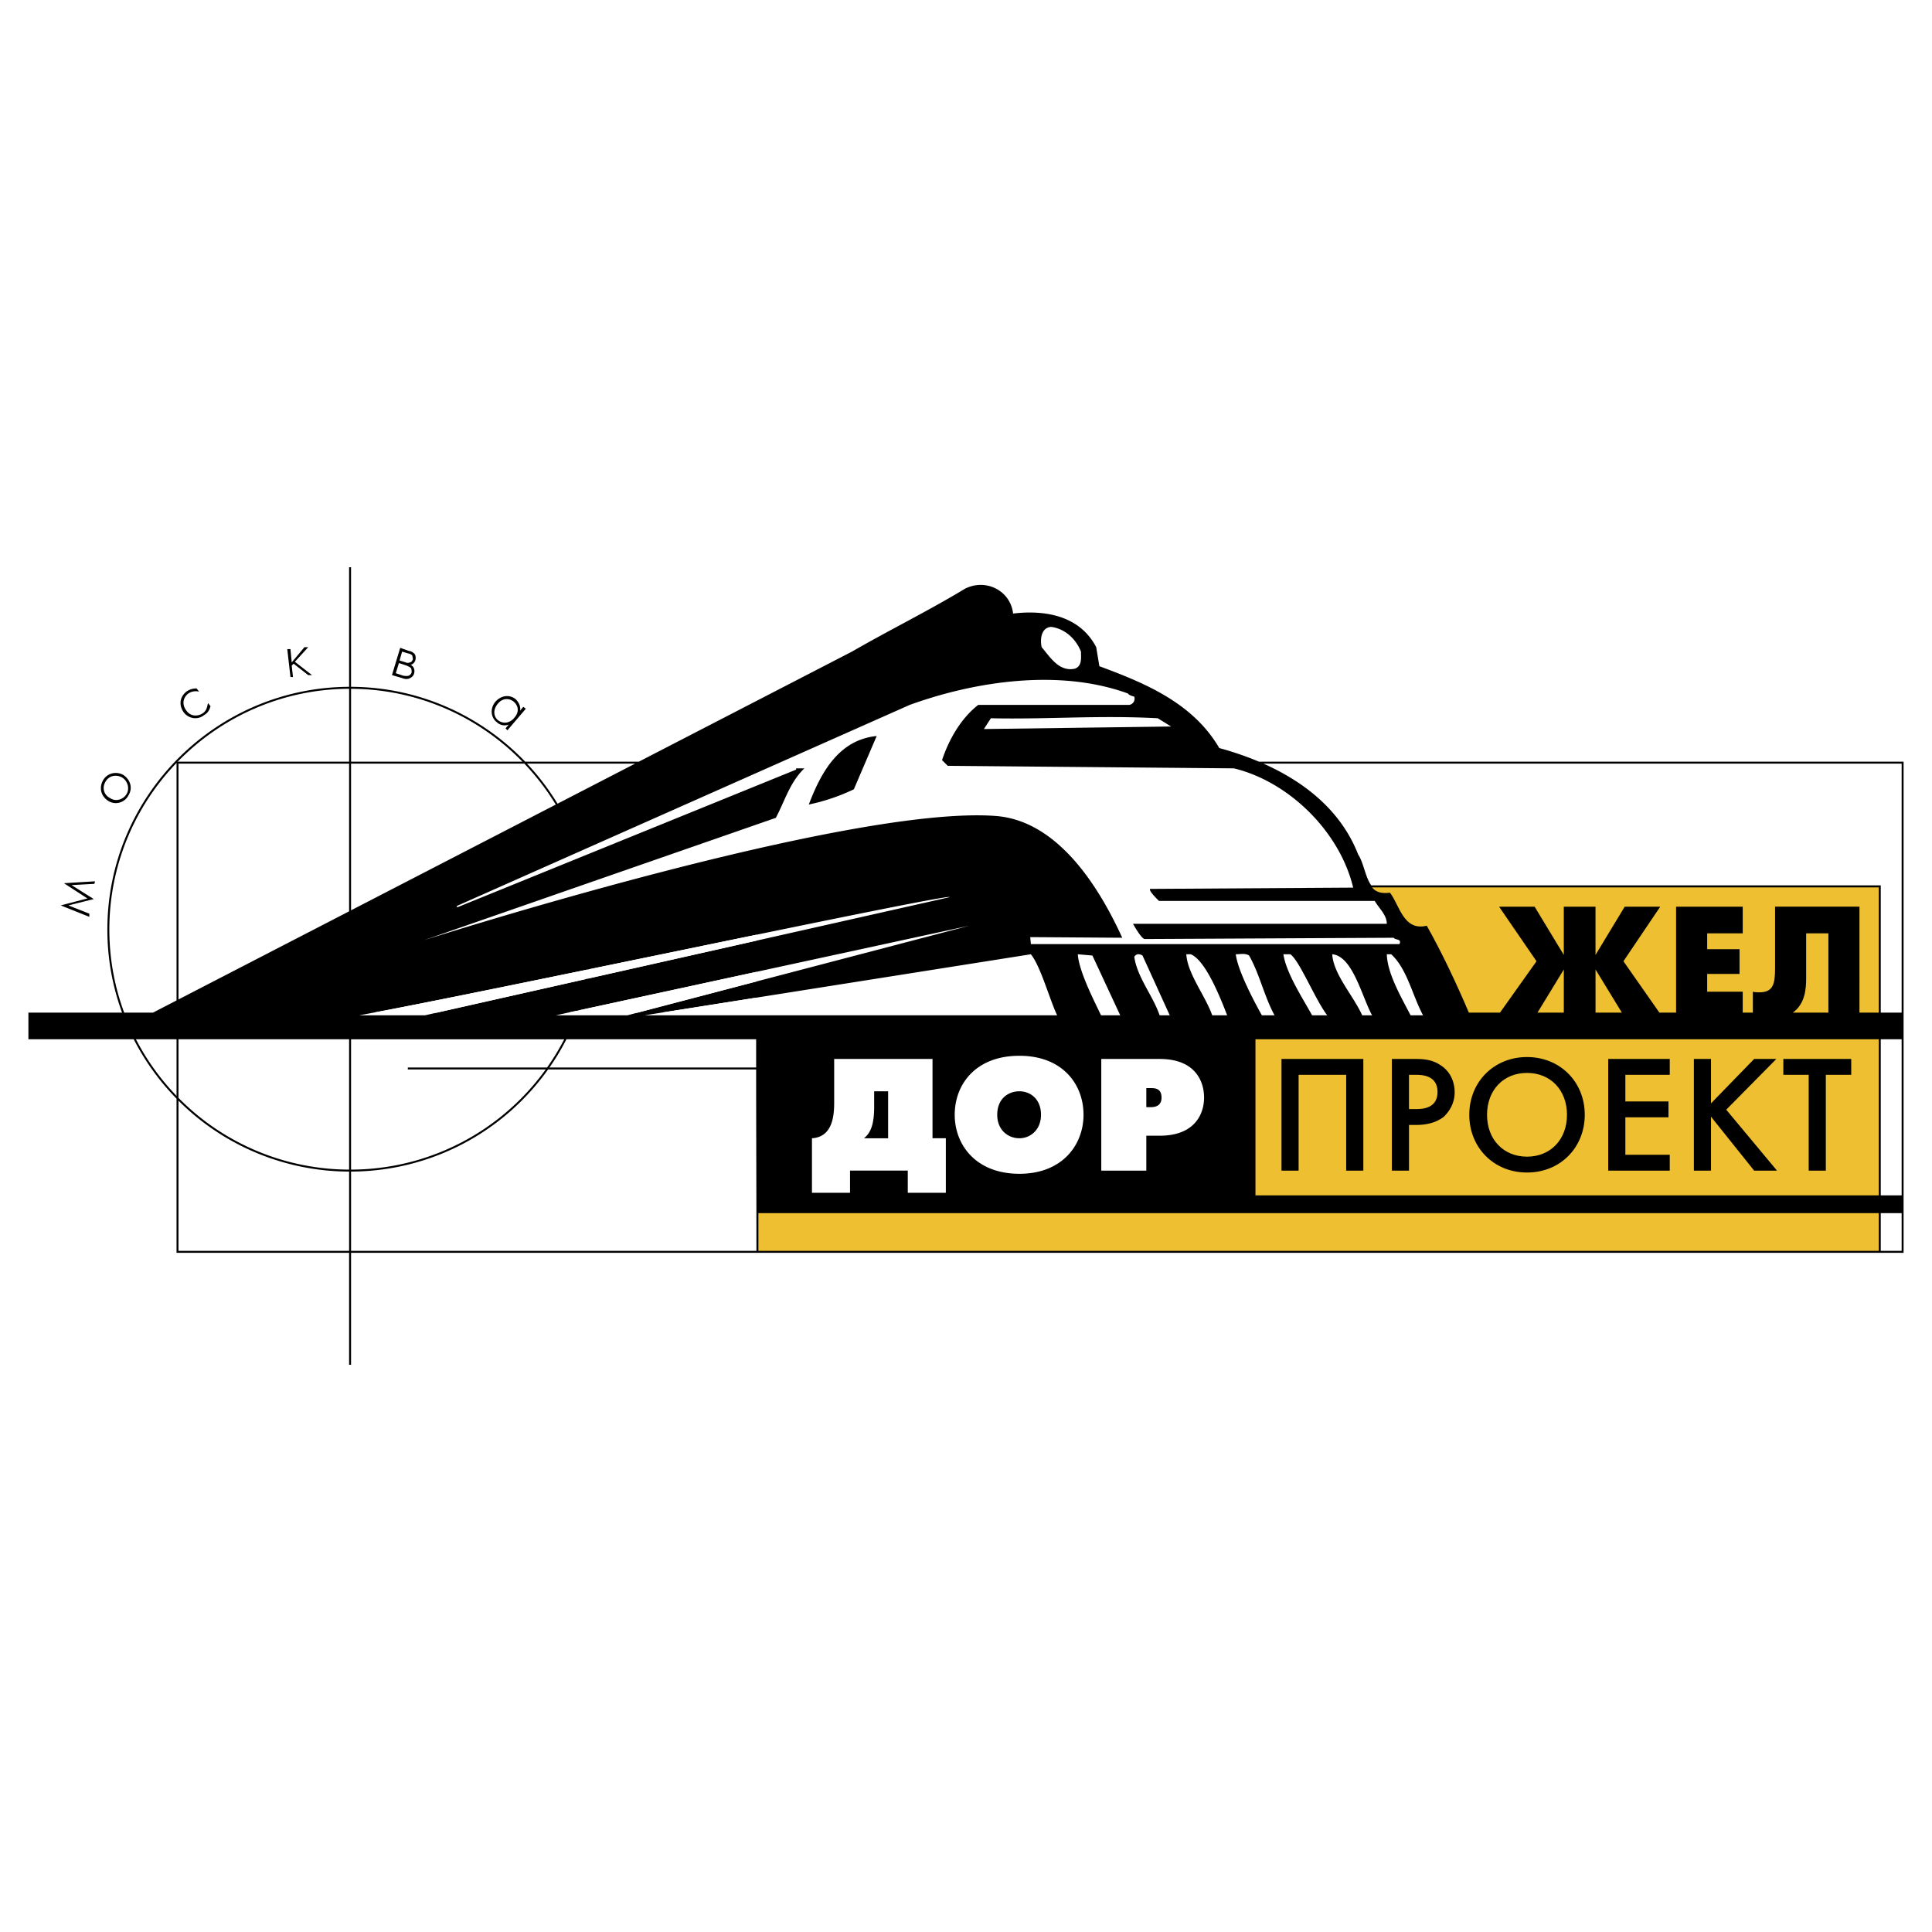 <svg xmlns="http://www.w3.org/2000/svg" width="2500" height="2500" viewBox="0 0 192.756 192.756"><g fill-rule="evenodd" clip-rule="evenodd"><path fill="#fff" d="M0 0h192.756v192.756H0V0z"/><path d="M35.025 68.524c6.819.027 12.982 2.89 17.373 7.468h11.341l21.259-10.98c3.735-2.152 7.596-4.051 11.267-6.267 2.09-1.076 4.559.19 4.811 2.469 3.166-.379 6.646.19 8.293 3.355l.316 1.899c4.432 1.646 9.305 3.608 11.963 8.166a31.22 31.22 0 0 1 3.957 1.358h64.316v49H35.025v11.17h-.195v-11.17H17.613v-15.379a24.204 24.204 0 0 1-4.269-5.924H2.834v-2.658h9.346a24.023 24.023 0 0 1-1.468-8.293c0-13.314 10.815-24.161 24.117-24.214v-11.93h.195v11.93h.001zm101.786 19.812h50.832v12.695h2.084V76.188h-63.672c4.049 1.801 7.732 4.65 9.457 9.081.55.824.685 2.21 1.299 3.067zm50.832 15.353v15.572h2.084v-15.572h-2.084zm0 17.344v3.764h2.084v-3.764h-2.084zM63.361 76.188H52.583a24.38 24.38 0 0 1 3.041 3.996l7.737-3.996zM58.82 96.693c-.053.316-.111.633-.176.947l16.825-3.79v-.59c-5.271 1.084-11.07 2.284-16.649 3.433zm-1.06 4.106l-.084.232h5.942l11.851-3.107v-.963l-17.709 3.838zm-1.247 2.89a24.134 24.134 0 0 1-1.691 2.814H75.44v-2.814H56.513zm18.956-2.658v-1.496l-9.467 1.496h9.467zm0 23.766c0-6.023-.029-12.045-.029-18.098H54.684a24.46 24.46 0 0 1-2.635 3.111 24.167 24.167 0 0 1-17.023 7.078v7.908h40.443v.001zm-34.781-18.293h13.895a24.081 24.081 0 0 0 1.71-2.814H35.025v13.004a23.978 23.978 0 0 0 16.886-7.021c.922-.92 1.77-1.914 2.533-2.973H40.688v-.196zm16.779-5.473c.023-.062.046-.123.067-.184l-.847.184h.78zm.967-3.343a24.3 24.3 0 0 0 .181-.953c-8.565 1.764-16.588 3.398-21.338 4.297h6.313l14.844-3.344zM55.45 80.274a24.165 24.165 0 0 0-3.135-4.086h-17.29v14.634L55.45 80.274zm-20.62 44.523v-7.908a24.177 24.177 0 0 1-17.022-7.076v14.984H34.83zM17.731 75.993H34.83V68.72c-6.695.027-12.754 2.812-17.099 7.273zm17.294 0h17.1c-4.346-4.461-10.405-7.246-17.1-7.272v7.272zm-17.412 33.341v-5.645h-4.05a24 24 0 0 0 4.05 5.645zm0-9.518V76.114c-4.148 4.319-6.705 10.181-6.705 16.625 0 2.916.524 5.709 1.481 8.293h2.871l2.353-1.216zm.195-23.628v23.527l17.022-8.792V76.188H17.808zm0 27.501v5.846l.136.137a23.978 23.978 0 0 0 16.886 7.021v-13.004H17.808zM8.912 91.472v-.316l-2.089-.823 2.532-.633-2.216-1.393 2.279-.126.063-.253-3.102.19 2.342 1.519-2.659.696 2.85 1.139zm1.329-13.546c-.38.759-.126 1.582.633 2.025.697.38 1.583.126 1.963-.633.443-.76.126-1.583-.57-2.026-.76-.379-1.646-.125-2.026.634zm2.405 1.266c-.316.57-1.076.823-1.646.443-.633-.316-.823-1.013-.507-1.583.317-.633 1.013-.823 1.646-.506.57.317.823 1.076.507 1.646zm6.963-10.508c-.506 0-.823.19-1.013.316-.696.57-.759 1.393-.253 2.089.506.633 1.393.76 2.026.253.443-.253.569-.633.633-.886l-.253-.316c-.063.316-.126.76-.506 1.013-.443.316-1.203.38-1.646-.253-.443-.57-.379-1.266.19-1.709.38-.253.76-.253 1.076-.19l-.254-.317zm9.052-3.924l.317 2.785h.253l-.127-1.139.19-.19 1.456 1.14h.38l-1.709-1.33 1.329-1.456h-.379l-1.267 1.519-.126-1.329h-.317zm11.268-.127l-.823 2.722 1.076.316c.127.063.443.127.697 0 .126-.063.38-.19.443-.506a.799.799 0 0 0-.063-.57c-.127-.19-.254-.253-.317-.253a.685.685 0 0 0 .506-.507.795.795 0 0 0-.063-.569c-.189-.19-.38-.316-.569-.316l-.887-.317zm-.064 1.266l.253-.886.633.19c.063 0 .253.063.38.19 0 .063.063.253.063.38-.063.19-.19.316-.316.316-.127.063-.317.063-.38 0l-.633-.19zm-.379 1.266l.316-1.013.759.253c.126.063.317.126.443.253.063.126.063.253.063.443-.063.19-.253.317-.316.317-.19.063-.443 0-.506 0l-.759-.253zM51.893 70.9c.063-.443-.126-.823-.443-1.14-.633-.506-1.456-.38-2.025.253-.57.697-.443 1.583.126 2.026.253.253.696.443 1.203.253l-.316.379.19.19 1.835-2.152-.253-.19-.317.381zm-.634-.887c.38.317.633.95.063 1.583-.38.506-1.076.696-1.646.253-.507-.443-.443-1.139 0-1.646.444-.569 1.14-.569 1.583-.19z"/><path d="M113.168 69.507a.634.634 0 0 1-.508.823H97.596c-1.709 1.33-2.912 3.418-3.609 5.507l.57.569 28.549.253c5.506 1.329 10.57 6.33 11.9 11.9l-20.256.126c-.189.19.887 1.203.887 1.203h21.521c.443.76 1.203 1.393 1.203 2.279h-25.32s.76 1.393 1.139 1.52l24.877-.127c.127.253.822.063.57.633H102.85l-.064-.696c.191 0 9.115.063 9.18.063-2.342-5.127-6.457-11.71-12.66-12.153-14.876-1.076-57.034 12.407-57.034 12.407l35.131-12.217c.886-1.646 1.393-3.544 2.849-4.937h-.823v.126L45.625 90.522l-.063-.126L90.759 70.33c6.647-2.406 15.003-3.608 21.774-1.14.127.19.444.254.635.317zm-27.98 9.242a19.8 19.8 0 0 1-4.494 1.519c1.203-3.165 2.976-6.457 6.773-6.836l-2.279 5.317zm22.662-13.736c0 .633.127 1.456-.633 1.709-1.582.317-2.469-1.203-3.291-2.152-.189-.886 0-1.963.949-2.026 1.393.19 2.469 1.203 2.975 2.469zm7.66 6.647l1.328.823-18.672.253.695-1.076c5.571.126 10.698-.317 16.649 0zm26.467 29.635h-1.242c-.955-1.84-2.314-4.154-2.373-6.088h.441c1.595 1.477 2.088 4.053 3.174 6.088zm-5.086 0h-.986c-.885-1.969-2.869-4.084-2.988-6.088 2.04.175 2.952 4.215 3.974 6.088zm-4.477 0h-1.506c-1.031-1.848-2.572-4.211-2.865-6.088h.695c.916.629 2.453 4.471 3.676 6.088zm-5.254 0h-1.264c-.652-1.164-2.396-4.395-2.602-6.088.443 0 .949-.126 1.33.127 1.058 1.879 1.515 4.086 2.536 5.961zm-4.726 0h-1.49c-.701-1.975-2.467-4.143-2.586-6.088h.443c1.459.584 2.916 4.232 3.633 6.088zm-5.729 0h-1.01c-.672-1.977-2.232-3.768-2.527-5.834.189-.317.506-.317.822-.127l2.715 5.961zm-4.941 0h-1.916c-.535-1.154-2.211-4.346-2.314-6.088l1.457.127 2.773 5.961zm-6.293 0H64.325l38.525-6.088c.978 1.209 1.851 4.463 2.621 6.088zm-42.865 0h-7.141l41.244-8.937-34.103 8.937zm-20.193 0h-6.56c12.44-2.266 59.223-12.279 58.894-11.785l-52.334 11.785zm67.462 15.498h4.494v-3.482h1.33c3.545 0 4.432-2.215 4.432-3.797 0-1.646-.887-3.861-4.432-3.861h-5.824v11.14zm4.494-8.231h.443c.381 0 1.076 0 1.076.951 0 .441-.189.949-1.076.949h-.443v-1.9zm-12.66 8.547c4.305 0 6.395-2.912 6.395-5.887 0-3.039-2.09-5.887-6.395-5.887-4.367 0-6.456 2.848-6.456 5.887 0 2.975 2.089 5.887 6.456 5.887zm0-3.545c-1.139 0-2.215-.824-2.215-2.342 0-1.584 1.076-2.344 2.215-2.344 1.076 0 2.152.76 2.152 2.344 0 1.518-1.076 2.342-2.152 2.342zm-18.483-7.912v4.303c0 1.141-.063 3.482-2.216 3.609v5.443h3.798v-2.215h5.761v2.215h3.798v-5.443h-1.329v-7.912h-9.812zm3.988 3.227h1.393v4.686h-2.405c.633-.508 1.013-1.33 1.013-3.102v-1.584h-.001z" fill="#fff"/><path d="M184.697 107.234v-1.582h-6.773v1.582h2.531v9.559h1.709v-9.559h2.533zm-47.812-18.702h50.562v12.5h-1.928V90.459h-8.42v6.14c0 1.582-.189 2.406-1.582 2.406-.189 0-.443 0-.633-.064v2.09h-1.012v-2.09h-3.545V97.17h3.227v-2.469h-3.227v-1.583h3.545V90.46h-6.648v10.572h-1.664l-3.59-5.128 3.672-5.444h-3.545l-2.912 4.811V90.46h-3.164v4.811l-2.912-4.811h-3.545l3.734 5.444-3.645 5.128h-3.105c-1.213-2.857-2.68-5.981-4.201-8.673-2.342.57-2.721-2.089-3.67-3.292-.876.112-1.419-.069-1.792-.535zm50.562 15.157v15.572h-62.189v-15.572h62.189zm0 17.344v3.764H75.665v-3.764h111.782zm-16.74-15.381h-1.709v11.141h1.709v-5.381l4.305 5.381h2.279l-5.064-6.078 5-5.062h-2.215l-4.305 4.43v-4.431zm-4.115 0h-6.139v11.141h6.139v-1.584h-4.43v-3.734h4.303v-1.582h-4.303v-2.658h4.43v-1.583zm-14.242-.191c-3.291 0-5.76 2.469-5.76 5.762 0 3.227 2.404 5.76 5.76 5.76s5.762-2.533 5.762-5.76c-.001-3.293-2.471-5.762-5.762-5.762zm0 9.939c-2.342 0-3.988-1.709-3.988-4.178s1.646-4.178 3.988-4.178 3.988 1.709 3.988 4.178-1.647 4.178-3.988 4.178zm-13.483-9.748v11.141h1.709v-4.559h.76c.76 0 1.836-.127 2.723-.822.506-.506 1.074-1.266 1.074-2.469 0-.824-.316-1.963-1.393-2.658-.822-.57-1.709-.633-2.469-.633h-2.404zm1.709 1.582h.695c.635 0 2.152.062 2.152 1.709 0 1.582-1.393 1.709-2.088 1.709h-.76v-3.418h.001zm-12.722-1.582v11.141h1.709v-9.559h4.746v9.559h1.711v-11.141h-8.166zm25.541-4.621h2.627v-4.305l-2.627 4.305zm5.791 0h2.629l-2.629-4.305v4.305zm19.681 0h3.551v-7.914h-2.217v4.431c0 1.069-.086 2.6-1.334 3.483z" fill="#eebf31"/></g></svg>